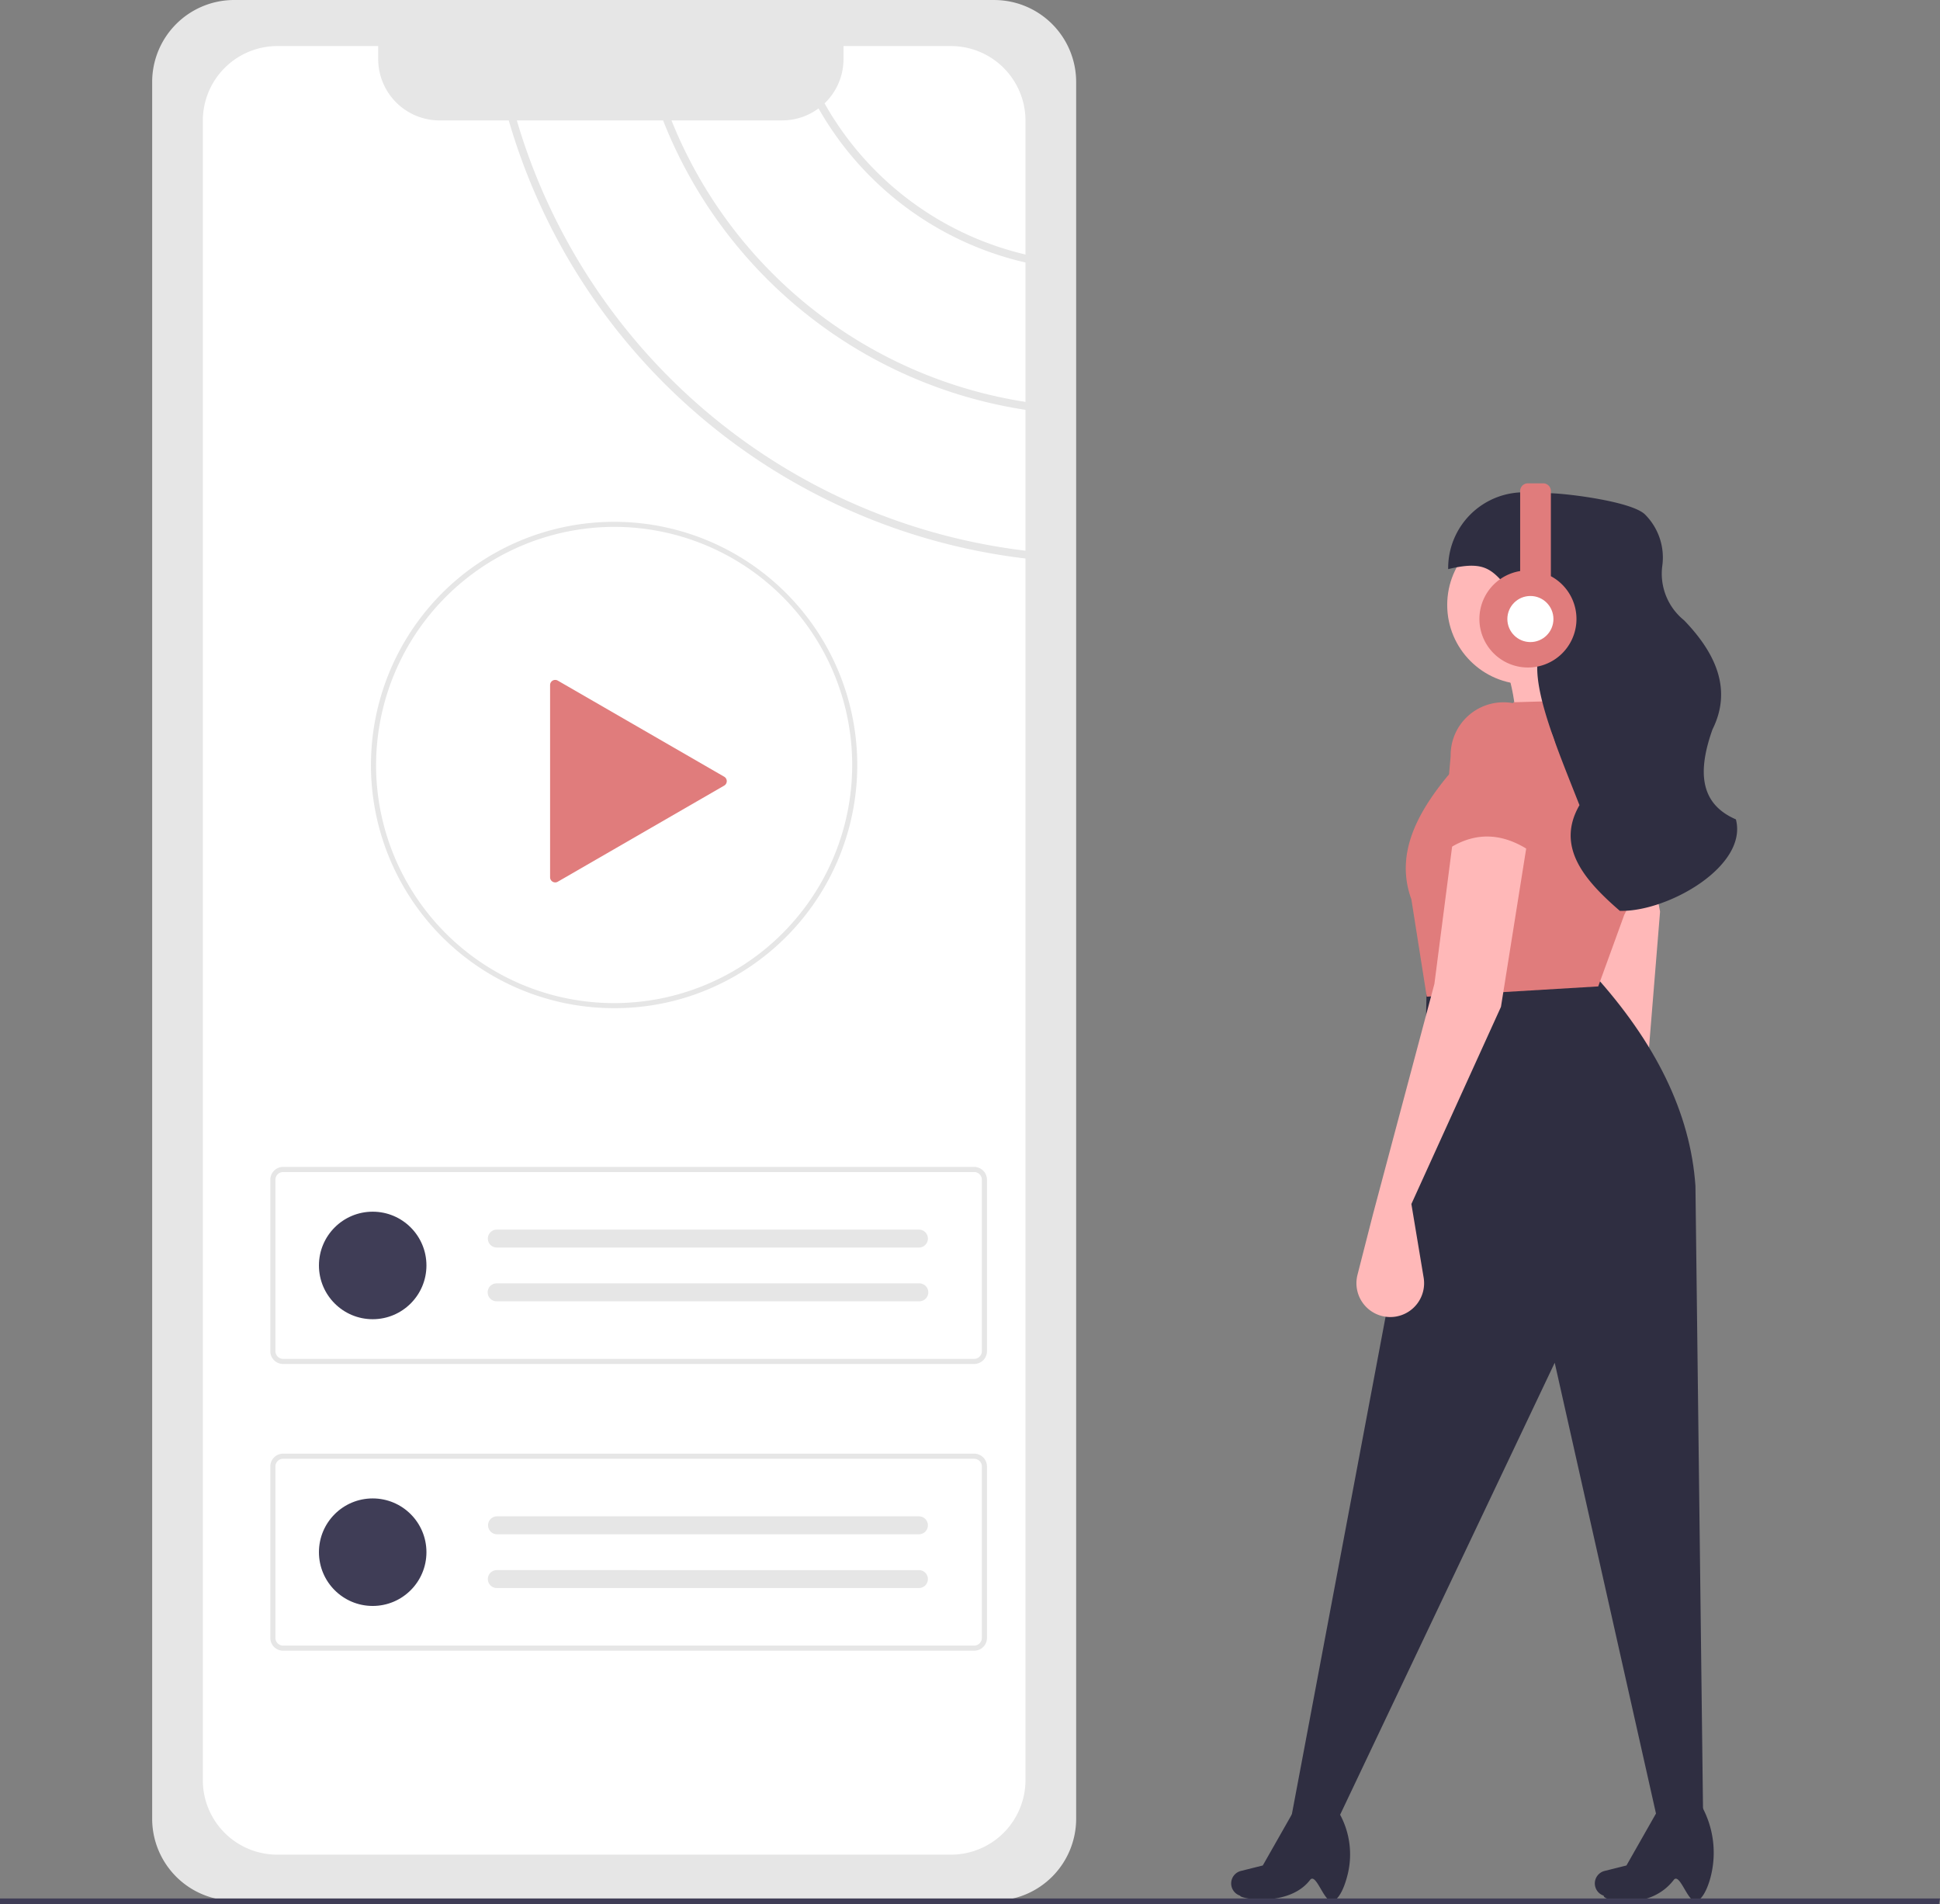 <svg xmlns="http://www.w3.org/2000/svg" width="458.611" height="450" viewBox="0 0 458.611 450"><rect x="0" y="0" width="458.611" height="450" fill="#808080" stroke="none"/><defs><style>.a{fill:#e6e6e6;}.b{fill:#fff;}.c{fill:#3f3d56;}.d{fill:#e07c7c;}.e{fill:#ffb8b8;}.f{fill:#2f2e41;}</style></defs><path class="a" d="M299.833,78.134A19.384,19.384,0,0,0,280.471,97.5V507.983a19.384,19.384,0,0,0,19.362,19.362h179.7A19.384,19.384,0,0,0,498.9,507.983V97.5a19.384,19.384,0,0,0-19.362-19.362Z" transform="translate(-244.499 -78.134)"/><path class="b" d="M567.052,189.844V156.9a75.781,75.781,0,0,1-48.924-36.418h0a14.394,14.394,0,0,1-8.6,2.832H483.368A108.032,108.032,0,0,0,567.052,189.844Z" transform="translate(-324.631 -94.861)"/><path class="b" d="M590.673,145.4V113.753a17.62,17.62,0,0,0-17.625-17.625H547.654v3.056a14.471,14.471,0,0,1-4.477,10.485,74,74,0,0,0,47.5,35.728Z" transform="translate(-348.253 -85.241)"/><path class="b" d="M372.583,113.7H356.228a14.514,14.514,0,0,1-14.509-14.515V96.128H317.891a17.624,17.624,0,0,0-17.625,17.627v392.2a17.594,17.594,0,0,0,17.625,17.613H477.112a17.15,17.15,0,0,0,2.172-.133,17.635,17.635,0,0,0,15.453-17.48V217.235A144.93,144.93,0,0,1,372.583,113.7Z" transform="translate(-252.316 -85.241)"/><path class="b" d="M457.52,125.168H422.947A143.087,143.087,0,0,0,543.19,226.859v-33.29A109.919,109.919,0,0,1,457.52,125.168Z" transform="translate(-300.769 -96.71)"/><path class="a" d="M493.02,580.514H329.655a3.029,3.029,0,0,1-3.025-3.025V536.965a3.029,3.029,0,0,1,3.025-3.025H493.02a3.029,3.029,0,0,1,3.025,3.025v40.524A3.029,3.029,0,0,1,493.02,580.514ZM329.655,535.15a1.817,1.817,0,0,0-1.815,1.815v40.524a1.818,1.818,0,0,0,1.815,1.815H493.02a1.817,1.817,0,0,0,1.815-1.815V536.965a1.817,1.817,0,0,0-1.815-1.815Z" transform="translate(-262.729 -258.151)"/><circle class="c" cx="12.706" cy="12.706" r="12.706" transform="translate(75.397 286.369)"/><path class="a" d="M413.747,558.427a2.118,2.118,0,0,0,0,4.236h99.834a2.118,2.118,0,0,0,0-4.235Z" transform="translate(-296.299 -267.822)"/><path class="a" d="M413.747,579.427a2.118,2.118,0,1,0,0,4.235h99.834a2.118,2.118,0,1,0,0-4.235Z" transform="translate(-296.299 -276.116)"/><path class="a" d="M493.02,692.514H329.655a3.029,3.029,0,0,1-3.025-3.025V648.965a3.029,3.029,0,0,1,3.025-3.025H493.02a3.029,3.029,0,0,1,3.025,3.025v40.524A3.029,3.029,0,0,1,493.02,692.514ZM329.655,647.15a1.817,1.817,0,0,0-1.815,1.815v40.524a1.817,1.817,0,0,0,1.815,1.815H493.02a1.817,1.817,0,0,0,1.815-1.815V648.965a1.817,1.817,0,0,0-1.815-1.815Z" transform="translate(-262.729 -302.385)"/><circle class="c" cx="12.706" cy="12.706" r="12.706" transform="translate(75.397 354.136)"/><path class="a" d="M413.747,670.427a2.118,2.118,0,0,0,0,4.235h99.834a2.118,2.118,0,0,0,0-4.235Z" transform="translate(-296.299 -312.056)"/><path class="a" d="M413.747,691.427a2.118,2.118,0,0,0,0,4.236h99.834a2.118,2.118,0,0,0,0-4.235Z" transform="translate(-296.299 -320.35)"/><path class="a" d="M423.428,396.891a57.456,57.456,0,0,1-57.48-57.48c0-.12,0-.247.007-.367a57.479,57.479,0,1,1,83,51.885,56.941,56.941,0,0,1-25.524,5.963Zm0-113.75a56.39,56.39,0,0,0-56.264,55.941c-.006.128-.006.232-.006.329a56.277,56.277,0,1,0,56.27-56.27Z" transform="translate(-278.257 -158.622)"/><path class="d" d="M477.1,366.6l-39.342-22.714a1.21,1.21,0,0,0-1.815,1.048v45.429a1.21,1.21,0,0,0,1.815,1.048L477.1,368.693a1.21,1.21,0,0,0,0-2.1l-39.342-22.714a1.21,1.21,0,0,0-1.815,1.048v45.429a1.21,1.21,0,0,0,1.815,1.048L477.1,368.693a1.21,1.21,0,0,0,0-2.1Z" transform="translate(-305.903 -183.026)"/><path class="e" d="M838.1,350.658l-26.623,3.025c.364-8.178-.328-15.805-3.025-22.387l21.782-7.866C828.278,331.573,831.943,340.862,838.1,350.658Z" transform="translate(-453.019 -175.012)"/><path class="e" d="M849.277,458.108,857.9,473.5a8,8,0,0,1-3.173,10.945h0a8,8,0,0,1-11.768-6.277l-1.4-14.712L836.779,407.3l-8.149-36.936,16.92-4.8,7.876,41.536Z" transform="translate(-460.99 -191.652)"/><path class="f" d="M822.862,658.7,811.97,658.1l-24.2-107.7L736.338,658.7l-10.891-.605,31.463-167,.6-30.253,39.329-2.42c14.7,16.165,23.024,32.883,24.2,50.22Z" transform="translate(-420.239 -228.329)"/><path class="f" d="M726.211,805.51c-2.062.941-4.044-6.908-5.527-4.973-4.983,6.5-16.584,4.459-16.532,3.708a3.041,3.041,0,0,1-1.917-3.962h0a3.04,3.04,0,0,1,2.109-1.882l5.173-1.293,8.122-14.284,8.292-.56h0a19.809,19.809,0,0,1,3.664,16.9C728.842,802.234,727.681,804.839,726.211,805.51Z" transform="translate(-410.995 -356.225)"/><path class="f" d="M868.292,805.144c-2.062.941-4.043-6.907-5.527-4.973-5.741,7.481-16.919,4.9-16.533,3.709a3.041,3.041,0,0,1-1.917-3.962h0a3.04,3.04,0,0,1,2.11-1.882l5.173-1.293,8.122-14.284,8.852-1.12.224.365a22.823,22.823,0,0,1,2.446,18.662C870.5,802.724,869.5,804.592,868.292,805.144Z" transform="translate(-467.108 -355.859)"/><circle class="e" cx="18.757" cy="18.757" r="18.757" transform="translate(342.117 124.216)"/><path class="d" d="M815.753,419.2l-40.539,2.42-3.63-22.992c-3.758-10.335.939-19.83,8.471-29.043l15.731-17.547,21.782-.605h0a16.269,16.269,0,0,1,11.07,13.461A64.4,64.4,0,0,1,821.9,402.3Z" transform="translate(-437.938 -186.07)"/><path class="e" d="M763.97,489.979l2.9,17.4a8,8,0,0,1-6.692,9.223h0a8,8,0,0,1-8.948-9.891l3.663-14.317,14.521-54.455,4.841-37.513,17.547,1.21-6.656,41.749Z" transform="translate(-430.323 -205.423)"/><path class="f" d="M827.846,369.357h-.434c-8.182-7.089-15.292-15.037-9.55-24.986-4.87-12.36-10.3-25.195-9.97-33.135a23.286,23.286,0,0,0-5.29-16.19c-5.175-6.045-6.326-8.744-15.777-6.458h0a17.908,17.908,0,0,1,18.557-18.145l5.9.215c4.517.164,18.952,2.011,22.052,4.991a14.38,14.38,0,0,1,4.116,12.091,14.14,14.14,0,0,0,5.13,12.929c7.953,8.224,11.233,16.757,6.724,25.806-3.4,9.579-3.241,17.464,5.538,21.255h0C857.7,358.672,839.154,369.357,827.846,369.357Z" transform="translate(-444.479 -154.08)"/><path class="d" d="M806.835,388.743c-7.511-5.746-14.975-6.2-22.387-.605l2.024-22.976a12.492,12.492,0,0,1,11.9-12.694h0a12.492,12.492,0,0,1,13.085,12.687Z" transform="translate(-443.541 -186.475)"/><ellipse class="e" cx="2.42" cy="4.538" rx="2.42" ry="4.538" transform="translate(358.756 142.065)"/><path class="d" d="M815.919,288.873V268.745a1.815,1.815,0,0,0-1.815-1.815h-3.63a1.815,1.815,0,0,0-1.815,1.815v18.914a11.473,11.473,0,1,0,7.261,1.214Z" transform="translate(-449.297 -152.698)"/><circle class="b" cx="5.446" cy="5.446" r="5.446" transform="translate(356.336 140.855)"/><path class="c" d="M458.372,742.87H0v-1.319H458.611Z" transform="translate(0 -292.87)"/></svg>